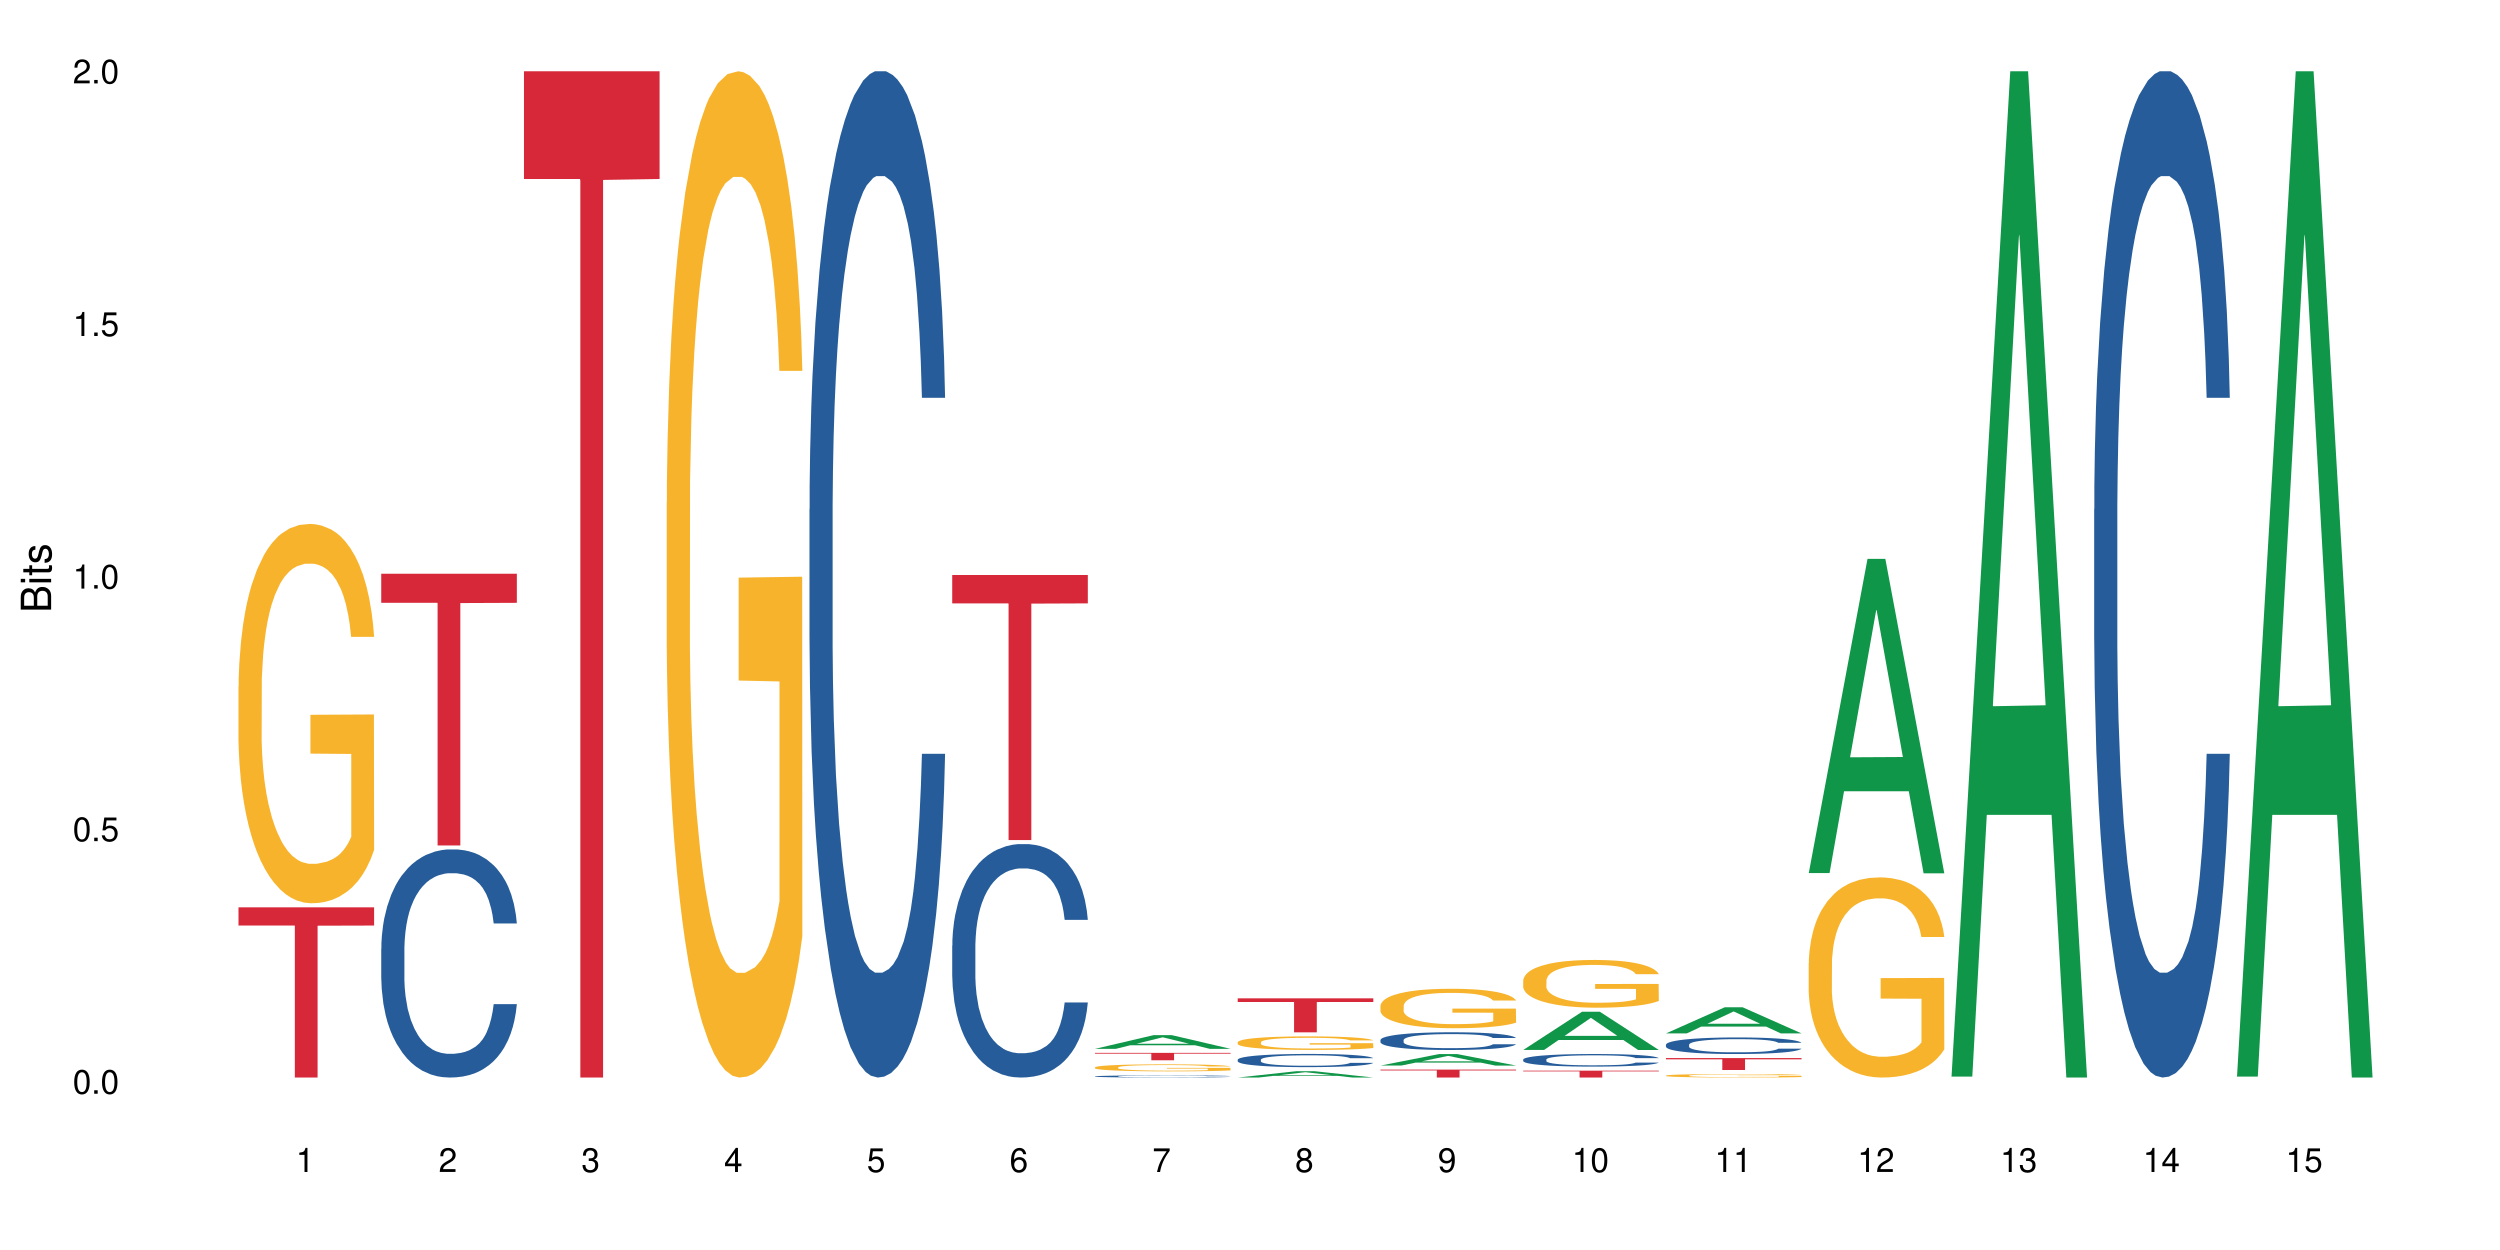 <?xml version="1.0" encoding="UTF-8"?>
<svg xmlns="http://www.w3.org/2000/svg" xmlns:xlink="http://www.w3.org/1999/xlink" width="720pt" height="360pt" viewBox="0 0 720 360" version="1.1">
<defs>
<g>
<symbol overflow="visible" id="glyph0-0">
<path style="stroke:none;" d=""/>
</symbol>
<symbol overflow="visible" id="glyph0-1">
<path style="stroke:none;" d="M 2.641 -6.938 C 2 -6.938 1.422 -6.656 1.078 -6.172 C 0.641 -5.562 0.406 -4.641 0.406 -3.359 C 0.406 -1.016 1.188 0.219 2.641 0.219 C 4.078 0.219 4.859 -1.016 4.859 -3.297 C 4.859 -4.641 4.656 -5.547 4.203 -6.172 C 3.844 -6.656 3.281 -6.938 2.641 -6.938 Z M 2.641 -6.188 C 3.547 -6.188 4 -5.25 4 -3.375 C 4 -1.406 3.562 -0.484 2.625 -0.484 C 1.734 -0.484 1.281 -1.438 1.281 -3.344 C 1.281 -5.25 1.734 -6.188 2.641 -6.188 Z M 2.641 -6.188 "/>
</symbol>
<symbol overflow="visible" id="glyph0-2">
<path style="stroke:none;" d="M 1.828 -1 L 0.828 -1 L 0.828 0 L 1.828 0 Z M 1.828 -1 "/>
</symbol>
<symbol overflow="visible" id="glyph0-3">
<path style="stroke:none;" d="M 4.562 -6.797 L 1.062 -6.797 L 0.547 -3.094 L 1.328 -3.094 C 1.719 -3.562 2.047 -3.734 2.578 -3.734 C 3.484 -3.734 4.062 -3.109 4.062 -2.094 C 4.062 -1.125 3.484 -0.531 2.578 -0.531 C 1.828 -0.531 1.375 -0.906 1.188 -1.672 L 0.328 -1.672 C 0.453 -1.109 0.547 -0.844 0.75 -0.594 C 1.125 -0.078 1.828 0.219 2.594 0.219 C 3.969 0.219 4.922 -0.781 4.922 -2.219 C 4.922 -3.562 4.031 -4.484 2.719 -4.484 C 2.25 -4.484 1.859 -4.359 1.469 -4.062 L 1.734 -5.969 L 4.562 -5.969 Z M 4.562 -6.797 "/>
</symbol>
<symbol overflow="visible" id="glyph0-4">
<path style="stroke:none;" d="M 2.484 -4.938 L 2.484 0 L 3.328 0 L 3.328 -6.938 L 2.766 -6.938 C 2.469 -5.875 2.281 -5.734 0.984 -5.562 L 0.984 -4.938 Z M 2.484 -4.938 "/>
</symbol>
<symbol overflow="visible" id="glyph0-5">
<path style="stroke:none;" d="M 4.859 -0.828 L 1.281 -0.828 C 1.359 -1.406 1.672 -1.781 2.5 -2.281 L 3.469 -2.828 C 4.406 -3.344 4.906 -4.062 4.906 -4.906 C 4.906 -5.484 4.672 -6.031 4.266 -6.406 C 3.859 -6.766 3.375 -6.938 2.719 -6.938 C 1.859 -6.938 1.219 -6.625 0.844 -6.031 C 0.609 -5.672 0.5 -5.234 0.484 -4.531 L 1.328 -4.531 C 1.359 -5.016 1.406 -5.281 1.531 -5.516 C 1.75 -5.938 2.188 -6.203 2.703 -6.203 C 3.469 -6.203 4.031 -5.641 4.031 -4.891 C 4.031 -4.344 3.719 -3.859 3.125 -3.516 L 2.234 -3 C 0.812 -2.172 0.406 -1.531 0.328 -0.016 L 4.859 -0.016 Z M 4.859 -0.828 "/>
</symbol>
<symbol overflow="visible" id="glyph0-6">
<path style="stroke:none;" d="M 2.125 -3.188 L 2.578 -3.188 C 3.5 -3.188 3.984 -2.766 3.984 -1.922 C 3.984 -1.062 3.469 -0.531 2.594 -0.531 C 1.656 -0.531 1.203 -1 1.156 -2.016 L 0.312 -2.016 C 0.344 -1.453 0.438 -1.094 0.609 -0.781 C 0.953 -0.109 1.625 0.219 2.547 0.219 C 3.953 0.219 4.859 -0.625 4.859 -1.938 C 4.859 -2.828 4.516 -3.297 3.703 -3.594 C 4.344 -3.844 4.656 -4.328 4.656 -5.031 C 4.656 -6.219 3.875 -6.938 2.578 -6.938 C 1.203 -6.938 0.484 -6.172 0.453 -4.703 L 1.297 -4.703 C 1.312 -5.125 1.344 -5.359 1.453 -5.578 C 1.641 -5.969 2.062 -6.203 2.594 -6.203 C 3.344 -6.203 3.797 -5.75 3.797 -5 C 3.797 -4.516 3.609 -4.219 3.25 -4.047 C 3.016 -3.953 2.703 -3.922 2.125 -3.906 Z M 2.125 -3.188 "/>
</symbol>
<symbol overflow="visible" id="glyph0-7">
<path style="stroke:none;" d="M 3.141 -1.672 L 3.141 0 L 3.984 0 L 3.984 -1.672 L 4.984 -1.672 L 4.984 -2.438 L 3.984 -2.438 L 3.984 -6.938 L 3.359 -6.938 L 0.266 -2.578 L 0.266 -1.672 Z M 3.141 -2.438 L 1 -2.438 L 3.141 -5.5 Z M 3.141 -2.438 "/>
</symbol>
<symbol overflow="visible" id="glyph0-8">
<path style="stroke:none;" d="M 4.781 -5.125 C 4.609 -6.266 3.891 -6.938 2.844 -6.938 C 2.094 -6.938 1.422 -6.578 1.031 -5.953 C 0.594 -5.266 0.406 -4.422 0.406 -3.172 C 0.406 -2 0.578 -1.25 0.984 -0.641 C 1.359 -0.078 1.953 0.219 2.703 0.219 C 3.984 0.219 4.922 -0.75 4.922 -2.094 C 4.922 -3.375 4.062 -4.281 2.844 -4.281 C 2.172 -4.281 1.641 -4.031 1.281 -3.516 C 1.281 -5.234 1.828 -6.188 2.797 -6.188 C 3.391 -6.188 3.797 -5.797 3.938 -5.125 Z M 2.734 -3.531 C 3.547 -3.531 4.062 -2.953 4.062 -2.031 C 4.062 -1.156 3.484 -0.531 2.703 -0.531 C 1.922 -0.531 1.328 -1.188 1.328 -2.078 C 1.328 -2.938 1.906 -3.531 2.734 -3.531 Z M 2.734 -3.531 "/>
</symbol>
<symbol overflow="visible" id="glyph0-9">
<path style="stroke:none;" d="M 4.984 -6.797 L 0.438 -6.797 L 0.438 -5.969 L 4.109 -5.969 C 2.5 -3.656 1.828 -2.234 1.328 0 L 2.219 0 C 2.594 -2.172 3.453 -4.047 4.984 -6.094 Z M 4.984 -6.797 "/>
</symbol>
<symbol overflow="visible" id="glyph0-10">
<path style="stroke:none;" d="M 3.75 -3.656 C 4.469 -4.094 4.688 -4.438 4.688 -5.078 C 4.688 -6.172 3.844 -6.938 2.641 -6.938 C 1.438 -6.938 0.594 -6.172 0.594 -5.094 C 0.594 -4.438 0.812 -4.094 1.516 -3.656 C 0.734 -3.266 0.359 -2.703 0.359 -1.922 C 0.359 -0.656 1.281 0.219 2.641 0.219 C 3.984 0.219 4.922 -0.656 4.922 -1.922 C 4.922 -2.703 4.531 -3.266 3.75 -3.656 Z M 2.641 -6.188 C 3.359 -6.188 3.812 -5.75 3.812 -5.062 C 3.812 -4.406 3.344 -3.984 2.641 -3.984 C 1.922 -3.984 1.453 -4.406 1.453 -5.078 C 1.453 -5.75 1.922 -6.188 2.641 -6.188 Z M 2.641 -3.266 C 3.484 -3.266 4.062 -2.719 4.062 -1.906 C 4.062 -1.078 3.484 -0.531 2.625 -0.531 C 1.797 -0.531 1.219 -1.094 1.219 -1.906 C 1.219 -2.719 1.781 -3.266 2.641 -3.266 Z M 2.641 -3.266 "/>
</symbol>
<symbol overflow="visible" id="glyph0-11">
<path style="stroke:none;" d="M 0.516 -1.578 C 0.672 -0.453 1.406 0.219 2.438 0.219 C 3.188 0.219 3.859 -0.141 4.266 -0.766 C 4.688 -1.453 4.891 -2.297 4.891 -3.547 C 4.891 -4.719 4.703 -5.453 4.312 -6.078 C 3.938 -6.641 3.344 -6.938 2.594 -6.938 C 1.297 -6.938 0.359 -5.969 0.359 -4.625 C 0.359 -3.344 1.234 -2.453 2.453 -2.453 C 3.094 -2.453 3.578 -2.672 4.016 -3.203 C 4 -1.484 3.469 -0.531 2.5 -0.531 C 1.906 -0.531 1.484 -0.906 1.359 -1.578 Z M 2.578 -6.203 C 3.375 -6.203 3.969 -5.531 3.969 -4.641 C 3.969 -3.797 3.391 -3.188 2.547 -3.188 C 1.734 -3.188 1.234 -3.766 1.234 -4.688 C 1.234 -5.562 1.797 -6.203 2.578 -6.203 Z M 2.578 -6.203 "/>
</symbol>
<symbol overflow="visible" id="glyph1-0">
<path style="stroke:none;" d=""/>
</symbol>
<symbol overflow="visible" id="glyph1-1">
<path style="stroke:none;" d="M 0 -0.953 L 0 -4.891 C 0 -5.719 -0.234 -6.344 -0.734 -6.797 C -1.188 -7.234 -1.812 -7.469 -2.5 -7.469 C -3.547 -7.469 -4.188 -7 -4.625 -5.875 C -4.984 -6.688 -5.625 -7.094 -6.531 -7.094 C -7.172 -7.094 -7.734 -6.859 -8.141 -6.391 C -8.562 -5.922 -8.75 -5.344 -8.75 -4.5 L -8.75 -0.953 Z M -4.984 -2.062 L -7.766 -2.062 L -7.766 -4.219 C -7.766 -4.844 -7.688 -5.203 -7.453 -5.5 C -7.219 -5.812 -6.859 -5.969 -6.375 -5.969 C -5.891 -5.969 -5.531 -5.812 -5.297 -5.5 C -5.062 -5.203 -4.984 -4.844 -4.984 -4.219 Z M -0.984 -2.062 L -4 -2.062 L -4 -4.781 C -4 -5.766 -3.438 -6.359 -2.484 -6.359 C -1.547 -6.359 -0.984 -5.766 -0.984 -4.781 Z M -0.984 -2.062 "/>
</symbol>
<symbol overflow="visible" id="glyph1-2">
<path style="stroke:none;" d="M -6.281 -1.797 L -6.281 -0.797 L 0 -0.797 L 0 -1.797 Z M -8.75 -1.797 L -8.75 -0.797 L -7.484 -0.797 L -7.484 -1.797 Z M -8.75 -1.797 "/>
</symbol>
<symbol overflow="visible" id="glyph1-3">
<path style="stroke:none;" d="M -6.281 -3.047 L -6.281 -2.016 L -8.016 -2.016 L -8.016 -1.016 L -6.281 -1.016 L -6.281 -0.172 L -5.469 -0.172 L -5.469 -1.016 L -0.719 -1.016 C -0.078 -1.016 0.281 -1.453 0.281 -2.234 C 0.281 -2.5 0.25 -2.719 0.188 -3.047 L -0.641 -3.047 C -0.609 -2.906 -0.594 -2.766 -0.594 -2.562 C -0.594 -2.141 -0.719 -2.016 -1.156 -2.016 L -5.469 -2.016 L -5.469 -3.047 Z M -6.281 -3.047 "/>
</symbol>
<symbol overflow="visible" id="glyph1-4">
<path style="stroke:none;" d="M -4.531 -5.25 C -5.766 -5.25 -6.469 -4.422 -6.469 -2.969 C -6.469 -1.516 -5.719 -0.562 -4.547 -0.562 C -3.562 -0.562 -3.094 -1.062 -2.734 -2.562 L -2.516 -3.484 C -2.344 -4.188 -2.094 -4.469 -1.641 -4.469 C -1.047 -4.469 -0.641 -3.875 -0.641 -3 C -0.641 -2.453 -0.797 -2 -1.062 -1.75 C -1.25 -1.594 -1.422 -1.531 -1.875 -1.469 L -1.875 -0.406 C -0.422 -0.453 0.281 -1.266 0.281 -2.922 C 0.281 -4.5 -0.5 -5.516 -1.719 -5.516 C -2.656 -5.516 -3.172 -4.984 -3.469 -3.734 L -3.703 -2.766 C -3.891 -1.953 -4.156 -1.609 -4.594 -1.609 C -5.188 -1.609 -5.547 -2.125 -5.547 -2.938 C -5.547 -3.75 -5.203 -4.172 -4.531 -4.203 Z M -4.531 -5.25 "/>
</symbol>
</g>
</defs>
<g id="surface6">
<rect x="0" y="0" width="720" height="360" style="fill:rgb(100%,100%,100%);fill-opacity:1;stroke:none;"/>
<path style=" stroke:none;fill-rule:nonzero;fill:rgb(96.863%,70.196%,16.863%);fill-opacity:1;" d="M 68.684 197.68 L 68.734 197.582 L 68.734 195.586 L 68.922 191.098 L 69.398 184.91 L 70.02 179.82 L 70.688 175.832 L 71.113 173.734 L 71.828 170.742 L 72.449 168.547 L 74.02 164.059 L 76.02 159.867 L 77.117 158.07 L 78.355 156.375 L 80.117 154.477 L 80.926 153.781 L 83.402 152.184 L 86.211 151.188 L 89.309 150.887 L 90.738 150.984 L 92.691 151.387 L 95.355 152.484 L 96.883 153.48 L 98.07 154.477 L 99.309 155.773 L 100.836 157.77 L 102.262 160.164 L 103.406 162.559 L 104.551 165.555 L 105.504 168.746 L 106.312 172.238 L 107.027 176.43 L 107.453 179.922 L 107.742 183.414 L 101.121 183.414 L 100.738 179.922 L 100.312 177.227 L 99.598 173.934 L 98.883 171.539 L 98.168 169.645 L 96.832 167.051 L 95.691 165.453 L 94.262 164.059 L 92.879 163.16 L 91.309 162.559 L 90.355 162.359 L 87.832 162.359 L 85.547 163.059 L 84.211 163.855 L 83.262 164.656 L 81.926 166.152 L 81.117 167.348 L 80.641 168.148 L 79.211 171.242 L 78.258 174.035 L 77.734 175.93 L 77.066 178.922 L 76.594 181.617 L 76.066 185.609 L 75.781 188.602 L 75.402 195.387 L 75.352 213.348 L 75.496 217.137 L 75.781 221.23 L 76.164 224.82 L 76.734 228.613 L 77.305 231.508 L 78.305 235.398 L 79.164 237.992 L 79.832 239.688 L 81.117 242.383 L 81.641 243.281 L 82.879 245.074 L 84.164 246.473 L 85.738 247.668 L 86.926 248.27 L 88.832 248.766 L 91.262 248.766 L 94.117 248.168 L 95.93 247.371 L 97.168 246.57 L 97.977 245.875 L 98.977 244.777 L 99.691 243.777 L 100.359 242.68 L 101.168 240.984 L 101.168 217.137 L 89.402 217.039 L 89.402 205.863 L 107.691 205.762 L 107.742 244.777 L 106.742 247.469 L 105.504 250.062 L 104.312 252.059 L 103.074 253.758 L 101.312 255.652 L 99.883 256.848 L 97.691 258.246 L 95.691 259.145 L 93.594 259.742 L 91.738 260.043 L 89.547 260.141 L 87.594 259.941 L 85.5 259.344 L 83.832 258.547 L 82.309 257.547 L 80.781 256.25 L 78.879 254.156 L 77.641 252.461 L 76.355 250.363 L 75.066 247.871 L 73.926 245.176 L 73.164 243.078 L 72.402 240.684 L 71.59 237.691 L 70.828 234.301 L 70.258 231.207 L 69.734 227.715 L 69.352 224.422 L 68.973 219.934 L 68.781 216.34 L 68.684 213.246 Z M 68.684 197.68 "/>
<path style=" stroke:none;fill-rule:nonzero;fill:rgb(83.922%,15.686%,22.353%);fill-opacity:1;" d="M 68.684 261.305 L 107.742 261.305 L 107.742 266.555 L 91.465 266.602 L 91.465 310.332 L 84.914 310.332 L 84.914 266.645 L 84.82 266.555 L 68.684 266.555 Z M 68.684 261.305 "/>
<path style=" stroke:none;fill-rule:nonzero;fill:rgb(14.51%,36.078%,60%);fill-opacity:1;" d="M 109.797 273.23 L 109.844 273.168 L 109.844 271.727 L 109.988 269.445 L 110.32 266.562 L 110.652 264.582 L 111.512 261.039 L 112.703 257.617 L 113.941 254.977 L 114.844 253.418 L 115.656 252.215 L 117.512 249.992 L 118.703 248.852 L 119.988 247.832 L 121.559 246.812 L 122.703 246.211 L 125.277 245.25 L 127.18 244.832 L 128.656 244.652 L 131.848 244.652 L 133.754 244.891 L 135.133 245.191 L 136.66 245.672 L 137.945 246.211 L 140.184 247.531 L 142.184 249.215 L 143.09 250.176 L 144.516 252.035 L 145.613 253.836 L 146.375 255.398 L 147.23 257.617 L 147.996 260.32 L 148.566 263.383 L 148.852 265.965 L 142.184 265.965 L 141.852 263.562 L 141.469 261.703 L 140.754 259.238 L 140.039 257.5 L 139.039 255.758 L 138.137 254.617 L 136.898 253.477 L 135.801 252.754 L 134.66 252.215 L 133.562 251.855 L 131.469 251.496 L 129.039 251.496 L 128.133 251.613 L 126.277 252.094 L 125.277 252.516 L 123.848 253.355 L 122.848 254.137 L 121.656 255.336 L 120.848 256.359 L 119.848 257.918 L 119.133 259.301 L 118.32 261.281 L 117.844 262.781 L 117.418 264.465 L 117.035 266.445 L 116.75 268.547 L 116.559 270.766 L 116.465 272.93 L 116.465 282.234 L 116.559 284.395 L 116.797 286.918 L 117.418 290.578 L 118.32 293.762 L 119.371 296.285 L 120.371 298.086 L 120.941 298.926 L 121.703 299.887 L 122.895 301.086 L 124.609 302.289 L 125.609 302.77 L 127.133 303.246 L 128.703 303.488 L 130.801 303.488 L 132.656 303.246 L 133.895 302.949 L 135.184 302.469 L 136.945 301.445 L 138.039 300.484 L 138.992 299.344 L 139.707 298.203 L 140.184 297.242 L 140.898 295.383 L 141.469 293.34 L 141.898 291.238 L 142.184 289.199 L 148.852 289.199 L 148.566 291.602 L 148.137 293.941 L 147.707 295.684 L 147.043 297.785 L 146.281 299.645 L 145.184 301.746 L 144.277 303.129 L 143.09 304.629 L 141.992 305.77 L 140.801 306.789 L 139.039 307.992 L 137.898 308.59 L 136.66 309.133 L 135.184 309.613 L 133.324 310.031 L 131.324 310.273 L 129.469 310.332 L 127.465 310.211 L 125.988 309.973 L 124.039 309.434 L 121.609 308.352 L 119.848 307.211 L 118.465 306.07 L 117.273 304.867 L 115.941 303.246 L 114.227 300.605 L 113.18 298.566 L 112.465 296.883 L 111.652 294.543 L 111.082 292.441 L 110.414 289.078 L 109.938 284.816 L 109.797 281.516 Z M 109.797 273.23 "/>
<path style=" stroke:none;fill-rule:nonzero;fill:rgb(83.922%,15.686%,22.353%);fill-opacity:1;" d="M 109.797 165.234 L 148.852 165.234 L 148.852 173.613 L 132.574 173.684 L 132.574 243.488 L 126.027 243.488 L 126.027 173.758 L 125.93 173.613 L 109.797 173.613 Z M 109.797 165.234 "/>
<path style=" stroke:none;fill-rule:nonzero;fill:rgb(83.922%,15.686%,22.353%);fill-opacity:1;" d="M 150.906 20.527 L 189.961 20.527 L 189.961 51.547 L 173.684 51.82 L 173.684 310.332 L 167.137 310.332 L 167.137 52.094 L 167.043 51.547 L 150.906 51.547 Z M 150.906 20.527 "/>
<path style=" stroke:none;fill-rule:nonzero;fill:rgb(96.863%,70.196%,16.863%);fill-opacity:1;" d="M 192.02 144.652 L 192.066 144.387 L 192.066 139.094 L 192.258 127.184 L 192.73 110.777 L 193.352 97.277 L 194.02 86.691 L 194.445 81.133 L 195.16 73.195 L 195.781 67.371 L 197.352 55.461 L 199.352 44.348 L 200.449 39.582 L 201.688 35.082 L 203.449 30.055 L 204.258 28.203 L 206.734 23.965 L 209.547 21.32 L 212.641 20.527 L 214.07 20.789 L 216.023 21.848 L 218.691 24.762 L 220.215 27.406 L 221.406 30.055 L 222.645 33.496 L 224.168 38.789 L 225.598 45.141 L 226.738 51.492 L 227.883 59.43 L 228.836 67.902 L 229.645 77.164 L 230.359 88.281 L 230.789 97.543 L 231.074 106.805 L 224.453 106.805 L 224.07 97.543 L 223.645 90.398 L 222.93 81.664 L 222.215 75.312 L 221.5 70.281 L 220.168 63.402 L 219.023 59.168 L 217.594 55.461 L 216.215 53.078 L 214.641 51.492 L 213.688 50.961 L 211.164 50.961 L 208.879 52.816 L 207.543 54.934 L 206.594 57.051 L 205.258 61.02 L 204.449 64.195 L 203.973 66.312 L 202.543 74.516 L 201.59 81.93 L 201.066 86.957 L 200.402 94.898 L 199.926 102.043 L 199.398 112.629 L 199.113 120.57 L 198.734 138.566 L 198.688 186.207 L 198.828 196.262 L 199.113 207.113 L 199.496 216.641 L 200.066 226.699 L 200.637 234.375 L 201.641 244.695 L 202.496 251.578 L 203.164 256.078 L 204.449 263.223 L 204.973 265.605 L 206.211 270.367 L 207.496 274.074 L 209.07 277.25 L 210.258 278.836 L 212.164 280.16 L 214.594 280.16 L 217.453 278.574 L 219.262 276.457 L 220.5 274.34 L 221.309 272.484 L 222.309 269.574 L 223.023 266.926 L 223.691 264.016 L 224.5 259.516 L 224.5 196.262 L 212.734 195.996 L 212.734 166.355 L 231.027 166.09 L 231.074 269.574 L 230.074 276.719 L 228.836 283.602 L 227.645 288.895 L 226.406 293.395 L 224.645 298.422 L 223.215 301.598 L 221.023 305.305 L 219.023 307.688 L 216.926 309.273 L 215.07 310.066 L 212.879 310.332 L 210.926 309.805 L 208.832 308.215 L 207.164 306.098 L 205.641 303.453 L 204.117 300.012 L 202.211 294.453 L 200.973 289.953 L 199.688 284.395 L 198.398 277.777 L 197.258 270.633 L 196.496 265.074 L 195.734 258.723 L 194.922 250.781 L 194.16 241.785 L 193.59 233.578 L 193.066 224.316 L 192.684 215.582 L 192.305 203.672 L 192.113 194.145 L 192.02 185.941 Z M 192.02 144.652 "/>
<path style=" stroke:none;fill-rule:nonzero;fill:rgb(14.51%,36.078%,60%);fill-opacity:1;" d="M 233.129 146.621 L 233.176 146.355 L 233.176 140 L 233.32 129.934 L 233.652 117.215 L 233.984 108.477 L 234.844 92.844 L 236.035 77.746 L 237.273 66.09 L 238.176 59.203 L 238.988 53.902 L 240.844 44.102 L 242.035 39.07 L 243.32 34.566 L 244.895 30.062 L 246.035 27.414 L 248.609 23.176 L 250.512 21.32 L 251.988 20.527 L 255.18 20.527 L 257.086 21.586 L 258.469 22.91 L 259.992 25.031 L 261.277 27.414 L 263.516 33.242 L 265.516 40.66 L 266.422 44.898 L 267.852 53.109 L 268.945 61.055 L 269.707 67.945 L 270.566 77.746 L 271.328 89.668 L 271.898 103.176 L 272.184 114.566 L 265.516 114.566 L 265.184 103.973 L 264.801 95.758 L 264.086 84.898 L 263.371 77.215 L 262.371 69.535 L 261.469 64.5 L 260.23 59.469 L 259.133 56.289 L 257.992 53.902 L 256.895 52.316 L 254.801 50.727 L 252.371 50.727 L 251.465 51.254 L 249.609 53.375 L 248.609 55.23 L 247.18 58.938 L 246.18 62.383 L 244.988 67.68 L 244.18 72.184 L 243.18 79.07 L 242.465 85.164 L 241.652 93.906 L 241.18 100.527 L 240.75 107.945 L 240.367 116.688 L 240.082 125.957 L 239.891 135.762 L 239.797 145.297 L 239.797 186.355 L 239.891 195.895 L 240.129 207.02 L 240.75 223.18 L 241.652 237.219 L 242.703 248.344 L 243.703 256.293 L 244.273 260 L 245.035 264.238 L 246.227 269.535 L 247.941 274.836 L 248.941 276.953 L 250.465 279.074 L 252.039 280.133 L 254.133 280.133 L 255.992 279.074 L 257.23 277.75 L 258.516 275.629 L 260.277 271.125 L 261.371 266.887 L 262.324 261.855 L 263.039 256.82 L 263.516 252.582 L 264.23 244.371 L 264.801 235.363 L 265.23 226.094 L 265.516 217.086 L 272.184 217.086 L 271.898 227.684 L 271.469 238.012 L 271.039 245.695 L 270.375 254.969 L 269.613 263.18 L 268.516 272.449 L 267.613 278.543 L 266.422 285.168 L 265.324 290.199 L 264.137 294.703 L 262.371 300 L 261.23 302.648 L 259.992 305.035 L 258.516 307.152 L 256.656 309.008 L 254.656 310.066 L 252.801 310.332 L 250.801 309.801 L 249.324 308.742 L 247.371 306.359 L 244.941 301.59 L 243.18 296.559 L 241.797 291.523 L 240.605 286.227 L 239.273 279.074 L 237.559 267.418 L 236.512 258.41 L 235.797 250.992 L 234.984 240.664 L 234.414 231.391 L 233.746 216.555 L 233.273 197.746 L 233.129 183.18 Z M 233.129 146.621 "/>
<path style=" stroke:none;fill-rule:nonzero;fill:rgb(14.51%,36.078%,60%);fill-opacity:1;" d="M 274.238 272.355 L 274.289 272.297 L 274.289 270.82 L 274.43 268.484 L 274.762 265.535 L 275.098 263.508 L 275.953 259.883 L 277.145 256.379 L 278.383 253.676 L 279.289 252.078 L 280.098 250.852 L 281.957 248.578 L 283.145 247.41 L 284.434 246.363 L 286.004 245.32 L 287.148 244.707 L 289.719 243.723 L 291.625 243.293 L 293.102 243.109 L 296.293 243.109 L 298.195 243.355 L 299.578 243.66 L 301.102 244.152 L 302.387 244.707 L 304.625 246.059 L 306.625 247.777 L 307.531 248.762 L 308.961 250.668 L 310.055 252.508 L 310.816 254.105 L 311.676 256.379 L 312.438 259.145 L 313.008 262.281 L 313.293 264.922 L 306.625 264.922 L 306.293 262.465 L 305.914 260.559 L 305.199 258.039 L 304.484 256.258 L 303.484 254.477 L 302.578 253.309 L 301.34 252.141 L 300.246 251.402 L 299.102 250.852 L 298.008 250.48 L 295.91 250.113 L 293.48 250.113 L 292.578 250.234 L 290.719 250.727 L 289.719 251.156 L 288.289 252.02 L 287.289 252.816 L 286.098 254.047 L 285.289 255.09 L 284.289 256.688 L 283.574 258.102 L 282.766 260.129 L 282.289 261.664 L 281.859 263.387 L 281.48 265.414 L 281.191 267.562 L 281.004 269.84 L 280.906 272.051 L 280.906 281.574 L 281.004 283.785 L 281.242 286.367 L 281.859 290.117 L 282.766 293.371 L 283.812 295.953 L 284.812 297.797 L 285.383 298.656 L 286.148 299.641 L 287.336 300.871 L 289.051 302.098 L 290.051 302.59 L 291.578 303.082 L 293.148 303.328 L 295.242 303.328 L 297.102 303.082 L 298.34 302.773 L 299.625 302.281 L 301.387 301.238 L 302.484 300.254 L 303.438 299.086 L 304.148 297.918 L 304.625 296.938 L 305.34 295.031 L 305.914 292.941 L 306.34 290.793 L 306.625 288.703 L 313.293 288.703 L 313.008 291.16 L 312.582 293.559 L 312.152 295.34 L 311.484 297.488 L 310.723 299.395 L 309.629 301.547 L 308.723 302.957 L 307.531 304.496 L 306.438 305.664 L 305.246 306.707 L 303.484 307.938 L 302.34 308.551 L 301.102 309.102 L 299.625 309.594 L 297.77 310.023 L 295.766 310.27 L 293.91 310.332 L 291.91 310.211 L 290.434 309.965 L 288.48 309.41 L 286.051 308.305 L 284.289 307.137 L 282.906 305.969 L 281.719 304.742 L 280.383 303.082 L 278.668 300.379 L 277.621 298.289 L 276.906 296.566 L 276.098 294.172 L 275.527 292.02 L 274.859 288.578 L 274.383 284.219 L 274.238 280.836 Z M 274.238 272.355 "/>
<path style=" stroke:none;fill-rule:nonzero;fill:rgb(83.922%,15.686%,22.353%);fill-opacity:1;" d="M 274.238 165.602 L 313.293 165.602 L 313.293 173.773 L 297.02 173.844 L 297.02 241.945 L 290.469 241.945 L 290.469 173.918 L 290.375 173.773 L 274.238 173.773 Z M 274.238 165.602 "/>
<path style=" stroke:none;fill-rule:nonzero;fill:rgb(6.275%,58.824%,28.235%);fill-opacity:1;" d="M 315.352 302.066 L 315.391 302.062 L 332.289 298.109 L 337.422 298.109 L 354.406 302.07 L 348.438 302.07 L 344.184 301.035 L 325.531 301.035 L 321.359 302.066 L 315.352 302.066 L 327.324 300.605 L 342.473 300.605 L 334.918 298.754 L 334.836 298.75 L 334.754 298.762 L 327.285 300.605 L 327.324 300.605 Z M 315.352 302.066 "/>
<path style=" stroke:none;fill-rule:nonzero;fill:rgb(14.51%,36.078%,60%);fill-opacity:1;" d="M 315.352 309.984 L 315.398 309.984 L 315.398 309.973 L 315.539 309.949 L 315.875 309.922 L 316.207 309.906 L 317.066 309.871 L 318.254 309.84 L 319.492 309.816 L 320.398 309.801 L 321.207 309.789 L 323.066 309.77 L 324.258 309.758 L 325.543 309.746 L 327.113 309.738 L 328.258 309.734 L 330.828 309.723 L 332.734 309.719 L 339.309 309.719 L 340.688 309.723 L 342.211 309.727 L 343.5 309.734 L 345.738 309.746 L 347.738 309.762 L 348.645 309.77 L 350.07 309.789 L 351.168 309.805 L 351.93 309.82 L 352.785 309.84 L 353.547 309.863 L 354.121 309.895 L 354.406 309.918 L 347.738 309.918 L 347.402 309.895 L 347.023 309.879 L 346.309 309.855 L 345.594 309.84 L 344.594 309.82 L 343.688 309.812 L 342.449 309.801 L 341.355 309.793 L 340.211 309.789 L 339.117 309.785 L 337.02 309.781 L 334.594 309.781 L 333.688 309.785 L 331.828 309.789 L 330.828 309.793 L 329.402 309.801 L 328.402 309.809 L 327.211 309.816 L 326.398 309.828 L 325.398 309.844 L 324.684 309.855 L 323.875 309.875 L 323.398 309.887 L 322.973 309.902 L 322.59 309.922 L 322.305 309.941 L 322.113 309.961 L 322.02 309.984 L 322.02 310.07 L 322.113 310.09 L 322.352 310.113 L 322.973 310.148 L 323.875 310.176 L 324.922 310.199 L 325.926 310.219 L 326.496 310.227 L 327.258 310.234 L 328.449 310.246 L 330.164 310.258 L 331.164 310.262 L 332.688 310.266 L 334.258 310.27 L 336.355 310.27 L 338.211 310.266 L 339.449 310.262 L 340.734 310.258 L 342.5 310.25 L 343.594 310.242 L 344.547 310.23 L 345.738 310.211 L 346.453 310.191 L 347.023 310.172 L 347.453 310.152 L 347.738 310.137 L 354.406 310.137 L 354.121 310.156 L 353.691 310.18 L 353.262 310.195 L 352.598 310.215 L 351.832 310.234 L 350.738 310.254 L 349.832 310.266 L 348.645 310.277 L 347.547 310.289 L 346.355 310.301 L 344.594 310.309 L 343.449 310.316 L 342.211 310.32 L 340.734 310.324 L 338.879 310.328 L 336.879 310.332 L 333.02 310.332 L 331.543 310.328 L 329.59 310.324 L 327.164 310.312 L 325.398 310.305 L 324.02 310.293 L 322.828 310.281 L 321.496 310.266 L 319.781 310.242 L 318.73 310.223 L 318.016 310.207 L 317.207 310.184 L 316.637 310.164 L 315.969 310.133 L 315.492 310.094 L 315.352 310.062 Z M 315.352 309.984 "/>
<path style=" stroke:none;fill-rule:nonzero;fill:rgb(96.863%,70.196%,16.863%);fill-opacity:1;" d="M 315.352 307.395 L 315.398 307.395 L 315.398 307.355 L 315.59 307.273 L 316.066 307.16 L 316.684 307.066 L 317.352 306.992 L 317.781 306.953 L 318.492 306.895 L 319.113 306.855 L 320.684 306.773 L 322.684 306.695 L 323.781 306.66 L 325.02 306.629 L 326.781 306.594 L 327.59 306.582 L 330.066 306.551 L 332.879 306.535 L 335.973 306.527 L 337.402 306.531 L 339.355 306.539 L 342.023 306.559 L 343.547 306.574 L 344.738 306.594 L 345.977 306.617 L 347.5 306.656 L 348.93 306.699 L 350.07 306.746 L 351.215 306.801 L 352.168 306.859 L 352.977 306.926 L 353.691 307 L 354.121 307.066 L 354.406 307.133 L 347.785 307.133 L 347.402 307.066 L 346.977 307.016 L 346.262 306.957 L 345.547 306.91 L 344.832 306.875 L 343.5 306.828 L 342.355 306.797 L 340.926 306.773 L 339.547 306.754 L 337.973 306.746 L 337.02 306.742 L 334.496 306.742 L 332.211 306.754 L 330.879 306.77 L 329.926 306.785 L 328.59 306.812 L 327.781 306.832 L 327.305 306.848 L 325.875 306.906 L 324.922 306.957 L 324.398 306.992 L 323.734 307.047 L 323.258 307.098 L 322.734 307.172 L 322.445 307.227 L 322.066 307.352 L 322.02 307.688 L 322.16 307.758 L 322.445 307.832 L 322.828 307.898 L 323.398 307.969 L 323.973 308.023 L 324.973 308.094 L 325.828 308.145 L 326.496 308.176 L 327.781 308.227 L 328.305 308.242 L 329.543 308.273 L 330.828 308.301 L 332.402 308.324 L 333.594 308.336 L 335.496 308.344 L 337.926 308.344 L 340.785 308.332 L 342.594 308.316 L 343.832 308.301 L 344.641 308.289 L 345.641 308.27 L 346.355 308.25 L 347.023 308.23 L 347.832 308.199 L 347.832 307.758 L 336.07 307.754 L 336.07 307.547 L 354.359 307.547 L 354.406 308.27 L 353.406 308.32 L 352.168 308.367 L 350.977 308.406 L 349.738 308.438 L 347.977 308.473 L 346.547 308.492 L 344.355 308.52 L 342.355 308.535 L 340.262 308.547 L 338.402 308.551 L 336.211 308.555 L 334.258 308.551 L 332.164 308.539 L 330.496 308.523 L 328.973 308.508 L 327.449 308.48 L 325.543 308.441 L 324.305 308.41 L 323.02 308.371 L 321.734 308.328 L 320.59 308.277 L 319.828 308.238 L 319.066 308.195 L 318.254 308.137 L 317.492 308.074 L 316.922 308.02 L 316.398 307.953 L 316.016 307.891 L 315.637 307.809 L 315.445 307.742 L 315.352 307.684 Z M 315.352 307.395 "/>
<path style=" stroke:none;fill-rule:nonzero;fill:rgb(83.922%,15.686%,22.353%);fill-opacity:1;" d="M 315.352 303.234 L 354.406 303.234 L 354.406 303.461 L 338.129 303.465 L 338.129 305.363 L 331.578 305.363 L 331.578 303.465 L 331.484 303.461 L 315.352 303.461 Z M 315.352 303.234 "/>
<path style=" stroke:none;fill-rule:nonzero;fill:rgb(6.275%,58.824%,28.235%);fill-opacity:1;" d="M 356.461 310.332 L 356.504 310.328 L 373.402 308.5 L 378.535 308.5 L 395.516 310.332 L 389.551 310.332 L 385.293 309.855 L 366.641 309.855 L 362.469 310.332 L 356.461 310.332 L 368.438 309.656 L 383.582 309.656 L 376.031 308.801 L 375.945 308.797 L 375.863 308.805 L 368.395 309.656 L 368.438 309.656 Z M 356.461 310.332 "/>
<path style=" stroke:none;fill-rule:nonzero;fill:rgb(14.51%,36.078%,60%);fill-opacity:1;" d="M 356.461 305.191 L 356.508 305.188 L 356.508 305.105 L 356.652 304.973 L 356.984 304.805 L 357.32 304.691 L 358.176 304.484 L 359.367 304.289 L 360.605 304.137 L 361.512 304.043 L 362.32 303.977 L 364.176 303.848 L 365.367 303.781 L 366.652 303.723 L 368.227 303.664 L 369.367 303.629 L 371.941 303.574 L 373.844 303.547 L 375.32 303.539 L 378.512 303.539 L 380.418 303.551 L 381.801 303.57 L 383.324 303.598 L 384.609 303.629 L 386.848 303.703 L 388.848 303.801 L 389.754 303.855 L 391.184 303.965 L 392.277 304.07 L 393.039 304.16 L 393.898 304.289 L 394.66 304.445 L 395.23 304.621 L 395.516 304.77 L 388.848 304.77 L 388.516 304.633 L 388.133 304.523 L 387.418 304.383 L 386.707 304.281 L 385.703 304.18 L 384.801 304.113 L 383.562 304.047 L 382.465 304.008 L 381.324 303.977 L 380.227 303.953 L 378.133 303.934 L 375.703 303.934 L 374.797 303.941 L 372.941 303.969 L 371.941 303.992 L 370.512 304.043 L 369.512 304.086 L 368.32 304.156 L 367.512 304.215 L 366.512 304.305 L 365.797 304.387 L 364.988 304.5 L 364.512 304.586 L 364.082 304.684 L 363.699 304.797 L 363.414 304.918 L 363.223 305.047 L 363.129 305.172 L 363.129 305.711 L 363.223 305.836 L 363.461 305.98 L 364.082 306.195 L 364.988 306.379 L 366.035 306.523 L 367.035 306.629 L 367.605 306.676 L 368.367 306.73 L 369.559 306.801 L 371.273 306.871 L 372.273 306.898 L 373.797 306.926 L 375.371 306.941 L 377.465 306.941 L 379.324 306.926 L 380.562 306.91 L 381.848 306.883 L 383.609 306.824 L 384.703 306.766 L 385.656 306.699 L 386.371 306.637 L 386.848 306.578 L 387.562 306.473 L 388.133 306.355 L 388.562 306.23 L 388.848 306.113 L 395.516 306.113 L 395.23 306.254 L 394.801 306.387 L 394.375 306.488 L 393.707 306.609 L 392.945 306.719 L 391.848 306.84 L 390.945 306.918 L 389.754 307.008 L 388.656 307.074 L 387.469 307.133 L 385.703 307.199 L 384.562 307.234 L 383.324 307.266 L 381.848 307.293 L 379.988 307.32 L 377.988 307.332 L 376.133 307.336 L 374.133 307.328 L 372.656 307.316 L 370.703 307.285 L 368.273 307.223 L 366.512 307.156 L 365.129 307.09 L 363.938 307.02 L 362.605 306.926 L 360.891 306.773 L 359.844 306.656 L 359.129 306.559 L 358.32 306.422 L 357.746 306.301 L 357.082 306.105 L 356.605 305.859 L 356.461 305.668 Z M 356.461 305.191 "/>
<path style=" stroke:none;fill-rule:nonzero;fill:rgb(96.863%,70.196%,16.863%);fill-opacity:1;" d="M 356.461 300.148 L 356.508 300.145 L 356.508 300.074 L 356.699 299.914 L 357.176 299.695 L 357.793 299.512 L 358.461 299.371 L 358.891 299.297 L 359.605 299.188 L 360.223 299.109 L 361.797 298.949 L 363.797 298.801 L 364.891 298.738 L 366.129 298.676 L 367.891 298.609 L 368.703 298.586 L 371.18 298.527 L 373.988 298.492 L 377.086 298.48 L 378.512 298.484 L 380.465 298.5 L 383.133 298.539 L 384.656 298.574 L 385.848 298.609 L 387.086 298.656 L 388.609 298.727 L 390.039 298.812 L 391.184 298.898 L 392.324 299.004 L 393.277 299.117 L 394.086 299.242 L 394.801 299.391 L 395.23 299.516 L 395.516 299.641 L 388.895 299.641 L 388.516 299.516 L 388.086 299.422 L 387.371 299.305 L 386.656 299.219 L 385.941 299.148 L 384.609 299.059 L 383.465 299 L 382.039 298.949 L 380.656 298.918 L 379.086 298.898 L 378.133 298.891 L 375.609 298.891 L 373.32 298.914 L 371.988 298.945 L 371.035 298.973 L 369.703 299.027 L 368.891 299.07 L 368.414 299.098 L 366.988 299.207 L 366.035 299.305 L 365.512 299.375 L 364.844 299.48 L 364.367 299.578 L 363.844 299.719 L 363.559 299.824 L 363.176 300.066 L 363.129 300.707 L 363.273 300.844 L 363.559 300.988 L 363.938 301.117 L 364.512 301.25 L 365.082 301.355 L 366.082 301.492 L 366.938 301.586 L 367.605 301.645 L 368.891 301.742 L 369.418 301.773 L 370.656 301.836 L 371.941 301.887 L 373.512 301.93 L 374.703 301.949 L 376.609 301.969 L 379.035 301.969 L 381.895 301.949 L 383.703 301.918 L 384.941 301.891 L 385.754 301.867 L 386.754 301.828 L 387.469 301.793 L 388.133 301.754 L 388.945 301.691 L 388.945 300.844 L 377.18 300.84 L 377.18 300.441 L 395.469 300.438 L 395.516 301.828 L 394.516 301.922 L 393.277 302.016 L 392.086 302.086 L 390.848 302.148 L 389.086 302.215 L 387.656 302.258 L 385.469 302.305 L 383.465 302.34 L 381.371 302.359 L 379.512 302.371 L 377.324 302.375 L 375.371 302.367 L 373.273 302.344 L 371.605 302.316 L 370.082 302.281 L 368.559 302.234 L 366.652 302.16 L 365.414 302.102 L 364.129 302.027 L 362.844 301.938 L 361.699 301.84 L 360.938 301.766 L 360.176 301.68 L 359.367 301.574 L 358.605 301.453 L 358.031 301.344 L 357.508 301.219 L 357.129 301.102 L 356.746 300.941 L 356.555 300.812 L 356.461 300.703 Z M 356.461 300.148 "/>
<path style=" stroke:none;fill-rule:nonzero;fill:rgb(83.922%,15.686%,22.353%);fill-opacity:1;" d="M 356.461 287.527 L 395.516 287.527 L 395.516 288.574 L 379.238 288.586 L 379.238 297.316 L 372.691 297.316 L 372.691 288.594 L 372.598 288.574 L 356.461 288.574 Z M 356.461 287.527 "/>
<path style=" stroke:none;fill-rule:nonzero;fill:rgb(6.275%,58.824%,28.235%);fill-opacity:1;" d="M 397.57 306.883 L 397.613 306.879 L 414.512 303.562 L 419.645 303.562 L 436.629 306.887 L 430.66 306.887 L 426.406 306.02 L 407.754 306.02 L 403.582 306.883 L 397.57 306.883 L 409.547 305.66 L 424.695 305.656 L 417.141 304.105 L 417.059 304.102 L 416.973 304.109 L 409.504 305.656 L 409.547 305.66 Z M 397.57 306.883 "/>
<path style=" stroke:none;fill-rule:nonzero;fill:rgb(14.51%,36.078%,60%);fill-opacity:1;" d="M 397.57 299.516 L 397.621 299.512 L 397.621 299.398 L 397.762 299.223 L 398.098 298.996 L 398.43 298.844 L 399.285 298.57 L 400.477 298.305 L 401.715 298.098 L 402.621 297.977 L 403.43 297.883 L 405.289 297.711 L 406.477 297.621 L 407.766 297.543 L 409.336 297.465 L 410.48 297.418 L 413.051 297.344 L 414.957 297.309 L 416.434 297.297 L 419.625 297.297 L 421.527 297.316 L 422.91 297.34 L 424.434 297.375 L 425.719 297.418 L 427.957 297.52 L 429.961 297.652 L 430.863 297.727 L 432.293 297.871 L 433.387 298.008 L 434.152 298.129 L 435.008 298.305 L 435.77 298.512 L 436.34 298.75 L 436.629 298.953 L 429.961 298.953 L 429.625 298.766 L 429.246 298.621 L 428.531 298.43 L 427.816 298.293 L 426.816 298.16 L 425.91 298.07 L 424.672 297.98 L 423.578 297.926 L 422.434 297.883 L 421.34 297.855 L 419.242 297.828 L 416.812 297.828 L 415.91 297.836 L 414.051 297.875 L 413.051 297.906 L 411.621 297.973 L 410.621 298.031 L 409.43 298.125 L 408.621 298.207 L 407.621 298.328 L 406.906 298.434 L 406.098 298.586 L 405.621 298.703 L 405.191 298.836 L 404.812 298.988 L 404.527 299.152 L 404.336 299.324 L 404.238 299.492 L 404.238 300.215 L 404.336 300.383 L 404.574 300.578 L 405.191 300.863 L 406.098 301.109 L 407.145 301.305 L 408.145 301.445 L 408.719 301.512 L 409.48 301.586 L 410.668 301.68 L 412.383 301.773 L 413.383 301.809 L 414.91 301.848 L 416.48 301.867 L 418.574 301.867 L 420.434 301.848 L 421.672 301.824 L 422.957 301.785 L 424.719 301.707 L 425.816 301.633 L 426.77 301.543 L 427.484 301.457 L 427.957 301.379 L 428.672 301.234 L 429.246 301.078 L 429.672 300.914 L 429.961 300.754 L 436.629 300.754 L 436.34 300.941 L 435.914 301.125 L 435.484 301.258 L 434.816 301.422 L 434.055 301.566 L 432.961 301.73 L 432.055 301.836 L 430.863 301.953 L 429.77 302.043 L 428.578 302.121 L 426.816 302.215 L 425.672 302.262 L 424.434 302.305 L 422.957 302.34 L 421.102 302.375 L 419.102 302.391 L 417.242 302.398 L 415.242 302.387 L 413.766 302.367 L 411.812 302.328 L 409.383 302.242 L 407.621 302.156 L 406.242 302.066 L 405.051 301.973 L 403.715 301.848 L 402 301.641 L 400.953 301.484 L 400.238 301.352 L 399.43 301.172 L 398.859 301.008 L 398.191 300.746 L 397.715 300.414 L 397.57 300.16 Z M 397.57 299.516 "/>
<path style=" stroke:none;fill-rule:nonzero;fill:rgb(96.863%,70.196%,16.863%);fill-opacity:1;" d="M 397.57 289.633 L 397.621 289.625 L 397.621 289.418 L 397.809 288.949 L 398.285 288.305 L 398.906 287.777 L 399.574 287.363 L 400 287.145 L 400.715 286.832 L 401.336 286.605 L 402.906 286.137 L 404.906 285.699 L 406.004 285.516 L 407.242 285.336 L 409.004 285.141 L 409.812 285.066 L 412.289 284.902 L 415.098 284.797 L 418.195 284.766 L 419.625 284.777 L 421.578 284.816 L 424.242 284.934 L 425.77 285.035 L 426.957 285.141 L 428.195 285.273 L 429.723 285.484 L 431.148 285.73 L 432.293 285.98 L 433.438 286.293 L 434.391 286.625 L 435.199 286.988 L 435.914 287.422 L 436.34 287.785 L 436.629 288.148 L 430.008 288.148 L 429.625 287.785 L 429.195 287.508 L 428.484 287.164 L 427.77 286.914 L 427.055 286.719 L 425.719 286.449 L 424.578 286.281 L 423.148 286.137 L 421.766 286.043 L 420.195 285.98 L 419.242 285.961 L 416.719 285.961 L 414.434 286.031 L 413.098 286.117 L 412.145 286.199 L 410.812 286.355 L 410.004 286.48 L 409.527 286.562 L 408.098 286.883 L 407.145 287.176 L 406.621 287.371 L 405.953 287.684 L 405.477 287.965 L 404.953 288.379 L 404.668 288.691 L 404.289 289.395 L 404.238 291.266 L 404.383 291.66 L 404.668 292.086 L 405.051 292.457 L 405.621 292.852 L 406.191 293.152 L 407.191 293.559 L 408.051 293.828 L 408.719 294.004 L 410.004 294.285 L 410.527 294.379 L 411.766 294.566 L 413.051 294.711 L 414.621 294.836 L 415.812 294.898 L 417.719 294.949 L 420.148 294.949 L 423.004 294.887 L 424.816 294.805 L 426.055 294.719 L 426.863 294.648 L 427.863 294.535 L 428.578 294.43 L 429.246 294.316 L 430.055 294.141 L 430.055 291.66 L 418.289 291.648 L 418.289 290.484 L 436.578 290.477 L 436.629 294.535 L 435.629 294.812 L 434.391 295.082 L 433.199 295.293 L 431.961 295.469 L 430.199 295.664 L 428.77 295.789 L 426.578 295.934 L 424.578 296.027 L 422.48 296.09 L 420.625 296.121 L 418.434 296.133 L 416.48 296.113 L 414.387 296.051 L 412.719 295.965 L 411.195 295.863 L 409.668 295.727 L 407.766 295.508 L 406.527 295.332 L 405.238 295.113 L 403.953 294.855 L 402.812 294.574 L 402.051 294.355 L 401.285 294.109 L 400.477 293.797 L 399.715 293.445 L 399.145 293.121 L 398.621 292.758 L 398.238 292.418 L 397.859 291.949 L 397.668 291.574 L 397.57 291.254 Z M 397.57 289.633 "/>
<path style=" stroke:none;fill-rule:nonzero;fill:rgb(83.922%,15.686%,22.353%);fill-opacity:1;" d="M 397.57 308.051 L 436.629 308.051 L 436.629 308.293 L 420.352 308.297 L 420.352 310.332 L 413.801 310.332 L 413.801 308.301 L 413.707 308.293 L 397.57 308.293 Z M 397.57 308.051 "/>
<path style=" stroke:none;fill-rule:nonzero;fill:rgb(6.275%,58.824%,28.235%);fill-opacity:1;" d="M 438.684 302.387 L 438.723 302.375 L 455.625 291.383 L 460.754 291.383 L 477.738 302.395 L 471.77 302.395 L 467.516 299.52 L 448.863 299.52 L 444.691 302.387 L 438.684 302.387 L 450.656 298.332 L 465.805 298.32 L 458.254 293.18 L 458.168 293.172 L 458.086 293.203 L 450.617 298.32 L 450.656 298.332 Z M 438.684 302.387 "/>
<path style=" stroke:none;fill-rule:nonzero;fill:rgb(14.51%,36.078%,60%);fill-opacity:1;" d="M 438.684 305.137 L 438.73 305.133 L 438.73 305.055 L 438.875 304.93 L 439.207 304.77 L 439.539 304.66 L 440.398 304.465 L 441.59 304.277 L 442.828 304.129 L 443.73 304.043 L 444.543 303.977 L 446.398 303.855 L 447.59 303.793 L 448.875 303.734 L 450.445 303.68 L 451.59 303.645 L 454.16 303.594 L 456.066 303.57 L 457.543 303.559 L 460.734 303.559 L 462.641 303.574 L 464.02 303.59 L 465.547 303.617 L 466.832 303.645 L 469.07 303.719 L 471.07 303.812 L 471.977 303.863 L 473.402 303.969 L 474.5 304.066 L 475.262 304.152 L 476.117 304.277 L 476.879 304.426 L 477.453 304.594 L 477.738 304.738 L 471.07 304.738 L 470.738 304.605 L 470.355 304.5 L 469.641 304.363 L 468.926 304.27 L 467.926 304.172 L 467.023 304.109 L 465.785 304.047 L 464.688 304.008 L 463.543 303.977 L 462.449 303.957 L 460.355 303.938 L 457.926 303.938 L 457.02 303.945 L 455.164 303.973 L 454.16 303.992 L 452.734 304.039 L 451.734 304.082 L 450.543 304.148 L 449.734 304.207 L 448.73 304.293 L 448.02 304.367 L 447.207 304.477 L 446.73 304.562 L 446.305 304.652 L 445.922 304.762 L 445.637 304.879 L 445.445 305 L 445.352 305.121 L 445.352 305.633 L 445.445 305.754 L 445.684 305.895 L 446.305 306.094 L 447.207 306.27 L 448.258 306.41 L 449.258 306.508 L 449.828 306.555 L 450.59 306.609 L 451.781 306.676 L 453.496 306.742 L 454.496 306.77 L 456.02 306.793 L 457.59 306.809 L 459.688 306.809 L 461.543 306.793 L 462.781 306.777 L 464.07 306.75 L 465.832 306.695 L 466.926 306.641 L 467.879 306.578 L 468.594 306.516 L 469.07 306.461 L 469.785 306.359 L 470.355 306.246 L 470.785 306.133 L 471.07 306.02 L 477.738 306.02 L 477.453 306.152 L 477.023 306.281 L 476.594 306.375 L 475.93 306.492 L 475.168 306.594 L 474.07 306.711 L 473.164 306.789 L 471.977 306.871 L 470.879 306.934 L 469.688 306.988 L 467.926 307.055 L 466.785 307.09 L 465.547 307.117 L 464.07 307.145 L 462.211 307.168 L 460.211 307.184 L 458.352 307.184 L 456.352 307.18 L 454.875 307.164 L 452.922 307.137 L 450.496 307.074 L 448.73 307.012 L 447.352 306.949 L 446.16 306.883 L 444.828 306.793 L 443.113 306.648 L 442.062 306.535 L 441.352 306.441 L 440.539 306.312 L 439.969 306.199 L 439.301 306.012 L 438.824 305.777 L 438.684 305.594 Z M 438.684 305.137 "/>
<path style=" stroke:none;fill-rule:nonzero;fill:rgb(96.863%,70.196%,16.863%);fill-opacity:1;" d="M 438.684 282.355 L 438.73 282.344 L 438.73 282.094 L 438.922 281.527 L 439.398 280.75 L 440.016 280.109 L 440.684 279.605 L 441.113 279.344 L 441.828 278.965 L 442.445 278.691 L 444.016 278.125 L 446.016 277.598 L 447.113 277.371 L 448.352 277.156 L 450.113 276.918 L 450.922 276.832 L 453.398 276.629 L 456.211 276.504 L 459.305 276.465 L 460.734 276.48 L 462.688 276.531 L 465.355 276.668 L 466.879 276.793 L 468.07 276.918 L 469.309 277.082 L 470.832 277.332 L 472.262 277.633 L 473.402 277.938 L 474.547 278.312 L 475.5 278.715 L 476.309 279.152 L 477.023 279.68 L 477.453 280.121 L 477.738 280.562 L 471.117 280.562 L 470.738 280.121 L 470.309 279.781 L 469.594 279.367 L 468.879 279.066 L 468.164 278.828 L 466.832 278.5 L 465.688 278.301 L 464.258 278.125 L 462.879 278.012 L 461.305 277.938 L 460.355 277.91 L 457.828 277.91 L 455.543 278 L 454.211 278.098 L 453.258 278.199 L 451.922 278.387 L 451.113 278.539 L 450.637 278.641 L 449.207 279.027 L 448.258 279.379 L 447.73 279.617 L 447.066 279.996 L 446.59 280.336 L 446.066 280.836 L 445.781 281.215 L 445.398 282.066 L 445.352 284.328 L 445.492 284.805 L 445.781 285.32 L 446.16 285.773 L 446.73 286.25 L 447.305 286.613 L 448.305 287.102 L 449.16 287.43 L 449.828 287.645 L 451.113 287.984 L 451.637 288.094 L 452.875 288.32 L 454.16 288.496 L 455.734 288.648 L 456.926 288.723 L 458.828 288.785 L 461.258 288.785 L 464.117 288.711 L 465.926 288.609 L 467.164 288.512 L 467.973 288.422 L 468.973 288.285 L 469.688 288.16 L 470.355 288.02 L 471.164 287.805 L 471.164 284.805 L 459.402 284.793 L 459.402 283.387 L 477.691 283.375 L 477.738 288.285 L 476.738 288.621 L 475.5 288.949 L 474.309 289.199 L 473.07 289.414 L 471.309 289.652 L 469.879 289.805 L 467.688 289.98 L 465.688 290.094 L 463.594 290.168 L 461.734 290.207 L 459.543 290.219 L 457.59 290.191 L 455.496 290.117 L 453.828 290.016 L 452.305 289.891 L 450.781 289.727 L 448.875 289.465 L 447.637 289.25 L 446.352 288.988 L 445.066 288.672 L 443.922 288.336 L 443.16 288.07 L 442.398 287.77 L 441.59 287.391 L 440.824 286.965 L 440.254 286.574 L 439.73 286.137 L 439.348 285.723 L 438.969 285.156 L 438.777 284.703 L 438.684 284.316 Z M 438.684 282.355 "/>
<path style=" stroke:none;fill-rule:nonzero;fill:rgb(83.922%,15.686%,22.353%);fill-opacity:1;" d="M 438.684 308.348 L 477.738 308.348 L 477.738 308.562 L 461.461 308.562 L 461.461 310.332 L 454.914 310.332 L 454.914 308.566 L 454.816 308.562 L 438.684 308.562 Z M 438.684 308.348 "/>
<path style=" stroke:none;fill-rule:nonzero;fill:rgb(6.275%,58.824%,28.235%);fill-opacity:1;" d="M 479.793 297.617 L 479.836 297.609 L 496.734 290.094 L 501.867 290.094 L 518.848 297.625 L 512.883 297.625 L 508.625 295.656 L 489.977 295.656 L 485.801 297.617 L 479.793 297.617 L 491.77 294.844 L 506.914 294.836 L 499.363 291.324 L 499.281 291.316 L 499.195 291.336 L 491.727 294.836 L 491.77 294.844 Z M 479.793 297.617 "/>
<path style=" stroke:none;fill-rule:nonzero;fill:rgb(14.51%,36.078%,60%);fill-opacity:1;" d="M 479.793 300.863 L 479.84 300.859 L 479.84 300.754 L 479.984 300.59 L 480.316 300.379 L 480.652 300.234 L 481.508 299.977 L 482.699 299.73 L 483.938 299.539 L 484.844 299.426 L 485.652 299.336 L 487.508 299.176 L 488.699 299.094 L 489.984 299.02 L 491.559 298.945 L 492.699 298.902 L 495.273 298.832 L 497.18 298.801 L 498.656 298.789 L 501.844 298.789 L 503.75 298.805 L 505.133 298.828 L 506.656 298.863 L 507.941 298.902 L 510.18 298.996 L 512.18 299.117 L 513.086 299.188 L 514.516 299.324 L 515.609 299.453 L 516.371 299.566 L 517.23 299.73 L 517.992 299.926 L 518.562 300.148 L 518.848 300.336 L 512.18 300.336 L 511.848 300.16 L 511.465 300.027 L 510.754 299.848 L 510.039 299.723 L 509.039 299.594 L 508.133 299.512 L 506.895 299.43 L 505.797 299.375 L 504.656 299.336 L 503.559 299.312 L 501.465 299.285 L 499.035 299.285 L 498.129 299.293 L 496.273 299.328 L 495.273 299.359 L 493.844 299.422 L 492.844 299.477 L 491.652 299.562 L 490.844 299.637 L 489.844 299.75 L 489.129 299.852 L 488.32 299.996 L 487.844 300.105 L 487.414 300.227 L 487.031 300.371 L 486.746 300.523 L 486.559 300.684 L 486.461 300.844 L 486.461 301.52 L 486.559 301.676 L 486.797 301.859 L 487.414 302.125 L 488.32 302.355 L 489.367 302.539 L 490.367 302.672 L 490.938 302.73 L 491.699 302.801 L 492.891 302.887 L 494.605 302.977 L 495.605 303.012 L 497.129 303.047 L 498.703 303.062 L 500.797 303.062 L 502.656 303.047 L 503.895 303.023 L 505.18 302.988 L 506.941 302.914 L 508.039 302.844 L 508.988 302.762 L 509.703 302.68 L 510.18 302.609 L 510.895 302.473 L 511.465 302.324 L 511.895 302.172 L 512.18 302.023 L 518.848 302.023 L 518.562 302.199 L 518.133 302.367 L 517.707 302.496 L 517.039 302.648 L 516.277 302.785 L 515.18 302.938 L 514.277 303.035 L 513.086 303.145 L 511.992 303.227 L 510.801 303.301 L 509.039 303.391 L 507.895 303.434 L 506.656 303.473 L 505.18 303.508 L 503.32 303.539 L 501.32 303.555 L 499.465 303.559 L 497.465 303.551 L 495.988 303.535 L 494.035 303.496 L 491.605 303.414 L 489.844 303.332 L 488.461 303.25 L 487.27 303.164 L 485.938 303.047 L 484.223 302.852 L 483.176 302.703 L 482.461 302.582 L 481.652 302.414 L 481.078 302.262 L 480.414 302.016 L 479.938 301.707 L 479.793 301.465 Z M 479.793 300.863 "/>
<path style=" stroke:none;fill-rule:nonzero;fill:rgb(96.863%,70.196%,16.863%);fill-opacity:1;" d="M 479.793 309.754 L 479.84 309.754 L 479.84 309.734 L 480.031 309.695 L 480.508 309.637 L 481.129 309.59 L 481.793 309.555 L 482.223 309.535 L 482.938 309.508 L 483.555 309.484 L 485.129 309.445 L 487.129 309.406 L 488.223 309.391 L 489.461 309.375 L 491.223 309.355 L 492.035 309.348 L 494.512 309.336 L 497.32 309.324 L 501.844 309.324 L 503.797 309.328 L 506.465 309.336 L 507.988 309.348 L 509.18 309.355 L 510.418 309.367 L 511.941 309.387 L 513.371 309.41 L 514.516 309.43 L 515.656 309.457 L 516.609 309.488 L 517.422 309.52 L 518.133 309.559 L 518.562 309.59 L 518.848 309.625 L 512.227 309.625 L 511.848 309.59 L 511.418 309.566 L 510.703 309.535 L 509.988 309.512 L 509.277 309.496 L 507.941 309.473 L 506.801 309.457 L 505.371 309.445 L 503.988 309.438 L 502.418 309.43 L 498.941 309.43 L 496.652 309.434 L 495.32 309.441 L 494.367 309.449 L 493.035 309.465 L 492.223 309.477 L 491.75 309.48 L 490.32 309.512 L 489.367 309.535 L 488.844 309.555 L 488.176 309.582 L 487.699 309.605 L 487.176 309.645 L 486.891 309.672 L 486.508 309.734 L 486.461 309.898 L 486.605 309.934 L 486.891 309.973 L 487.27 310.008 L 487.844 310.039 L 488.414 310.066 L 489.414 310.105 L 490.273 310.129 L 490.938 310.145 L 492.223 310.168 L 492.75 310.176 L 493.988 310.191 L 495.273 310.207 L 496.844 310.219 L 498.035 310.223 L 499.941 310.227 L 502.371 310.227 L 505.227 310.223 L 507.035 310.215 L 508.273 310.207 L 509.086 310.199 L 510.086 310.191 L 510.801 310.18 L 511.465 310.172 L 512.277 310.156 L 512.277 309.934 L 500.512 309.934 L 500.512 309.832 L 518.801 309.828 L 518.848 310.191 L 517.848 310.215 L 516.609 310.238 L 515.418 310.258 L 514.18 310.273 L 512.418 310.289 L 510.988 310.301 L 508.801 310.316 L 506.801 310.324 L 504.703 310.328 L 502.848 310.332 L 498.703 310.332 L 496.605 310.324 L 494.938 310.316 L 493.414 310.309 L 491.891 310.297 L 489.984 310.277 L 488.746 310.262 L 487.461 310.242 L 486.176 310.219 L 485.031 310.195 L 484.27 310.176 L 483.508 310.152 L 482.699 310.125 L 481.938 310.094 L 481.367 310.066 L 480.84 310.031 L 480.461 310.004 L 480.078 309.961 L 479.891 309.926 L 479.793 309.898 Z M 479.793 309.754 "/>
<path style=" stroke:none;fill-rule:nonzero;fill:rgb(83.922%,15.686%,22.353%);fill-opacity:1;" d="M 479.793 304.723 L 518.848 304.723 L 518.848 305.09 L 502.57 305.094 L 502.57 308.16 L 496.023 308.16 L 496.023 305.098 L 495.93 305.09 L 479.793 305.09 Z M 479.793 304.723 "/>
<path style=" stroke:none;fill-rule:nonzero;fill:rgb(6.275%,58.824%,28.235%);fill-opacity:1;" d="M 520.906 251.441 L 520.945 251.355 L 537.844 160.949 L 542.977 160.949 L 559.961 251.523 L 553.992 251.523 L 549.738 227.883 L 531.086 227.883 L 526.914 251.441 L 520.906 251.441 L 532.879 218.102 L 548.027 218.016 L 540.473 175.746 L 540.391 175.66 L 540.309 175.918 L 532.84 218.016 L 532.879 218.102 Z M 520.906 251.441 "/>
<path style=" stroke:none;fill-rule:nonzero;fill:rgb(96.863%,70.196%,16.863%);fill-opacity:1;" d="M 520.906 277.379 L 520.953 277.324 L 520.953 276.273 L 521.141 273.902 L 521.617 270.641 L 522.238 267.953 L 522.906 265.848 L 523.332 264.742 L 524.047 263.164 L 524.668 262.008 L 526.238 259.637 L 528.238 257.426 L 529.336 256.48 L 530.574 255.582 L 532.336 254.582 L 533.145 254.215 L 535.621 253.371 L 538.43 252.848 L 541.527 252.688 L 542.957 252.742 L 544.91 252.953 L 547.578 253.531 L 549.102 254.059 L 550.293 254.582 L 551.531 255.27 L 553.055 256.32 L 554.48 257.586 L 555.625 258.848 L 556.77 260.426 L 557.723 262.113 L 558.531 263.953 L 559.246 266.164 L 559.676 268.008 L 559.961 269.852 L 553.34 269.852 L 552.957 268.008 L 552.531 266.586 L 551.816 264.848 L 551.102 263.586 L 550.387 262.586 L 549.055 261.215 L 547.91 260.375 L 546.48 259.637 L 545.098 259.164 L 543.527 258.848 L 542.574 258.742 L 540.051 258.742 L 537.766 259.109 L 536.43 259.531 L 535.48 259.953 L 534.145 260.742 L 533.336 261.375 L 532.859 261.797 L 531.43 263.426 L 530.477 264.902 L 529.953 265.902 L 529.285 267.48 L 528.812 268.902 L 528.285 271.008 L 528 272.586 L 527.621 276.168 L 527.574 285.645 L 527.715 287.645 L 528 289.801 L 528.383 291.695 L 528.953 293.699 L 529.523 295.223 L 530.523 297.277 L 531.383 298.645 L 532.051 299.539 L 533.336 300.961 L 533.859 301.438 L 535.098 302.383 L 536.383 303.121 L 537.957 303.754 L 539.145 304.066 L 541.051 304.332 L 543.48 304.332 L 546.34 304.016 L 548.148 303.594 L 549.387 303.172 L 550.195 302.805 L 551.195 302.227 L 551.91 301.699 L 552.578 301.121 L 553.387 300.227 L 553.387 287.645 L 541.621 287.59 L 541.621 281.695 L 559.91 281.641 L 559.961 302.227 L 558.961 303.648 L 557.723 305.016 L 556.531 306.07 L 555.293 306.965 L 553.531 307.965 L 552.102 308.594 L 549.91 309.332 L 547.91 309.805 L 545.812 310.121 L 543.957 310.281 L 541.766 310.332 L 539.812 310.227 L 537.719 309.91 L 536.051 309.488 L 534.527 308.965 L 533.004 308.281 L 531.098 307.176 L 529.859 306.277 L 528.574 305.172 L 527.285 303.855 L 526.145 302.438 L 525.383 301.332 L 524.621 300.066 L 523.809 298.488 L 523.047 296.699 L 522.477 295.066 L 521.953 293.223 L 521.57 291.484 L 521.191 289.117 L 521 287.223 L 520.906 285.59 Z M 520.906 277.379 "/>
<path style=" stroke:none;fill-rule:nonzero;fill:rgb(6.275%,58.824%,28.235%);fill-opacity:1;" d="M 562.016 310.059 L 562.059 309.789 L 578.957 20.527 L 584.09 20.527 L 601.07 310.332 L 595.105 310.332 L 590.848 234.684 L 572.195 234.684 L 568.023 310.059 L 562.016 310.059 L 573.992 203.391 L 589.137 203.117 L 581.586 67.875 L 581.5 67.602 L 581.418 68.418 L 573.949 203.117 L 573.992 203.391 Z M 562.016 310.059 "/>
<path style=" stroke:none;fill-rule:nonzero;fill:rgb(14.51%,36.078%,60%);fill-opacity:1;" d="M 603.125 146.621 L 603.172 146.355 L 603.172 140 L 603.316 129.934 L 603.648 117.215 L 603.984 108.477 L 604.84 92.844 L 606.031 77.746 L 607.27 66.09 L 608.176 59.203 L 608.984 53.902 L 610.844 44.102 L 612.031 39.07 L 613.32 34.566 L 614.891 30.062 L 616.035 27.414 L 618.605 23.176 L 620.512 21.32 L 621.988 20.527 L 625.18 20.527 L 627.082 21.586 L 628.465 22.91 L 629.988 25.031 L 631.273 27.414 L 633.512 33.242 L 635.512 40.66 L 636.418 44.898 L 637.848 53.109 L 638.941 61.055 L 639.703 67.945 L 640.562 77.746 L 641.324 89.668 L 641.895 103.176 L 642.18 114.566 L 635.512 114.566 L 635.18 103.973 L 634.801 95.758 L 634.086 84.898 L 633.371 77.215 L 632.371 69.535 L 631.465 64.5 L 630.227 59.469 L 629.133 56.289 L 627.988 53.902 L 626.891 52.316 L 624.797 50.727 L 622.367 50.727 L 621.465 51.254 L 619.605 53.375 L 618.605 55.23 L 617.176 58.938 L 616.176 62.383 L 614.984 67.68 L 614.176 72.184 L 613.176 79.07 L 612.461 85.164 L 611.652 93.906 L 611.176 100.527 L 610.746 107.945 L 610.367 116.688 L 610.078 125.957 L 609.891 135.762 L 609.793 145.297 L 609.793 186.355 L 609.891 195.895 L 610.129 207.02 L 610.746 223.18 L 611.652 237.219 L 612.699 248.344 L 613.699 256.293 L 614.27 260 L 615.031 264.238 L 616.223 269.535 L 617.938 274.836 L 618.938 276.953 L 620.461 279.074 L 622.035 280.133 L 624.129 280.133 L 625.988 279.074 L 627.227 277.75 L 628.512 275.629 L 630.273 271.125 L 631.371 266.887 L 632.32 261.855 L 633.035 256.82 L 633.512 252.582 L 634.227 244.371 L 634.801 235.363 L 635.227 226.094 L 635.512 217.086 L 642.18 217.086 L 641.895 227.684 L 641.469 238.012 L 641.039 245.695 L 640.371 254.969 L 639.609 263.18 L 638.516 272.449 L 637.609 278.543 L 636.418 285.168 L 635.324 290.199 L 634.133 294.703 L 632.371 300 L 631.227 302.648 L 629.988 305.035 L 628.512 307.152 L 626.656 309.008 L 624.652 310.066 L 622.797 310.332 L 620.797 309.801 L 619.32 308.742 L 617.367 306.359 L 614.938 301.59 L 613.176 296.559 L 611.793 291.523 L 610.605 286.227 L 609.27 279.074 L 607.555 267.418 L 606.508 258.41 L 605.793 250.992 L 604.984 240.664 L 604.41 231.391 L 603.746 216.555 L 603.27 197.746 L 603.125 183.18 Z M 603.125 146.621 "/>
<path style=" stroke:none;fill-rule:nonzero;fill:rgb(6.275%,58.824%,28.235%);fill-opacity:1;" d="M 644.238 310.059 L 644.277 309.789 L 661.176 20.527 L 666.309 20.527 L 683.293 310.332 L 677.324 310.332 L 673.07 234.684 L 654.418 234.684 L 650.246 310.059 L 644.238 310.059 L 656.211 203.391 L 671.359 203.117 L 663.805 67.875 L 663.723 67.602 L 663.641 68.418 L 656.172 203.117 L 656.211 203.391 Z M 644.238 310.059 "/>
<g style="fill:rgb(0%,0%,0%);fill-opacity:1;">
  <use xlink:href="#glyph0-1" x="20.965" y="314.993"/>
  <use xlink:href="#glyph0-2" x="26.302" y="314.993"/>
  <use xlink:href="#glyph0-1" x="28.97" y="314.993"/>
</g>
<g style="fill:rgb(0%,0%,0%);fill-opacity:1;">
  <use xlink:href="#glyph0-1" x="20.965" y="242.251"/>
  <use xlink:href="#glyph0-2" x="26.302" y="242.251"/>
  <use xlink:href="#glyph0-3" x="28.97" y="242.251"/>
</g>
<g style="fill:rgb(0%,0%,0%);fill-opacity:1;">
  <use xlink:href="#glyph0-4" x="20.965" y="169.509"/>
  <use xlink:href="#glyph0-2" x="26.302" y="169.509"/>
  <use xlink:href="#glyph0-1" x="28.97" y="169.509"/>
</g>
<g style="fill:rgb(0%,0%,0%);fill-opacity:1;">
  <use xlink:href="#glyph0-4" x="20.965" y="96.767"/>
  <use xlink:href="#glyph0-2" x="26.302" y="96.767"/>
  <use xlink:href="#glyph0-3" x="28.97" y="96.767"/>
</g>
<g style="fill:rgb(0%,0%,0%);fill-opacity:1;">
  <use xlink:href="#glyph0-5" x="20.965" y="24.024"/>
  <use xlink:href="#glyph0-2" x="26.302" y="24.024"/>
  <use xlink:href="#glyph0-1" x="28.97" y="24.024"/>
</g>
<g style="fill:rgb(0%,0%,0%);fill-opacity:1;">
  <use xlink:href="#glyph0-4" x="85.215" y="337.532"/>
</g>
<g style="fill:rgb(0%,0%,0%);fill-opacity:1;">
  <use xlink:href="#glyph0-5" x="126.324" y="337.532"/>
</g>
<g style="fill:rgb(0%,0%,0%);fill-opacity:1;">
  <use xlink:href="#glyph0-6" x="167.434" y="337.532"/>
</g>
<g style="fill:rgb(0%,0%,0%);fill-opacity:1;">
  <use xlink:href="#glyph0-7" x="208.547" y="337.532"/>
</g>
<g style="fill:rgb(0%,0%,0%);fill-opacity:1;">
  <use xlink:href="#glyph0-3" x="249.656" y="337.532"/>
</g>
<g style="fill:rgb(0%,0%,0%);fill-opacity:1;">
  <use xlink:href="#glyph0-8" x="290.766" y="337.532"/>
</g>
<g style="fill:rgb(0%,0%,0%);fill-opacity:1;">
  <use xlink:href="#glyph0-9" x="331.879" y="337.532"/>
</g>
<g style="fill:rgb(0%,0%,0%);fill-opacity:1;">
  <use xlink:href="#glyph0-10" x="372.988" y="337.532"/>
</g>
<g style="fill:rgb(0%,0%,0%);fill-opacity:1;">
  <use xlink:href="#glyph0-11" x="414.098" y="337.532"/>
</g>
<g style="fill:rgb(0%,0%,0%);fill-opacity:1;">
  <use xlink:href="#glyph0-4" x="452.711" y="337.532"/>
  <use xlink:href="#glyph0-1" x="458.048" y="337.532"/>
</g>
<g style="fill:rgb(0%,0%,0%);fill-opacity:1;">
  <use xlink:href="#glyph0-4" x="493.82" y="337.532"/>
  <use xlink:href="#glyph0-4" x="499.157" y="337.532"/>
</g>
<g style="fill:rgb(0%,0%,0%);fill-opacity:1;">
  <use xlink:href="#glyph0-4" x="534.934" y="337.532"/>
  <use xlink:href="#glyph0-5" x="540.271" y="337.532"/>
</g>
<g style="fill:rgb(0%,0%,0%);fill-opacity:1;">
  <use xlink:href="#glyph0-4" x="576.043" y="337.532"/>
  <use xlink:href="#glyph0-6" x="581.38" y="337.532"/>
</g>
<g style="fill:rgb(0%,0%,0%);fill-opacity:1;">
  <use xlink:href="#glyph0-4" x="617.152" y="337.532"/>
  <use xlink:href="#glyph0-7" x="622.489" y="337.532"/>
</g>
<g style="fill:rgb(0%,0%,0%);fill-opacity:1;">
  <use xlink:href="#glyph0-4" x="658.266" y="337.532"/>
  <use xlink:href="#glyph0-3" x="663.603" y="337.532"/>
</g>
<g style="fill:rgb(0%,0%,0%);fill-opacity:1;">
  <use xlink:href="#glyph1-1" x="14.725" y="176.512"/>
  <use xlink:href="#glyph1-2" x="14.725" y="168.508"/>
  <use xlink:href="#glyph1-3" x="14.725" y="165.844"/>
  <use xlink:href="#glyph1-4" x="14.725" y="162.508"/>
</g>
</g>
</svg>
